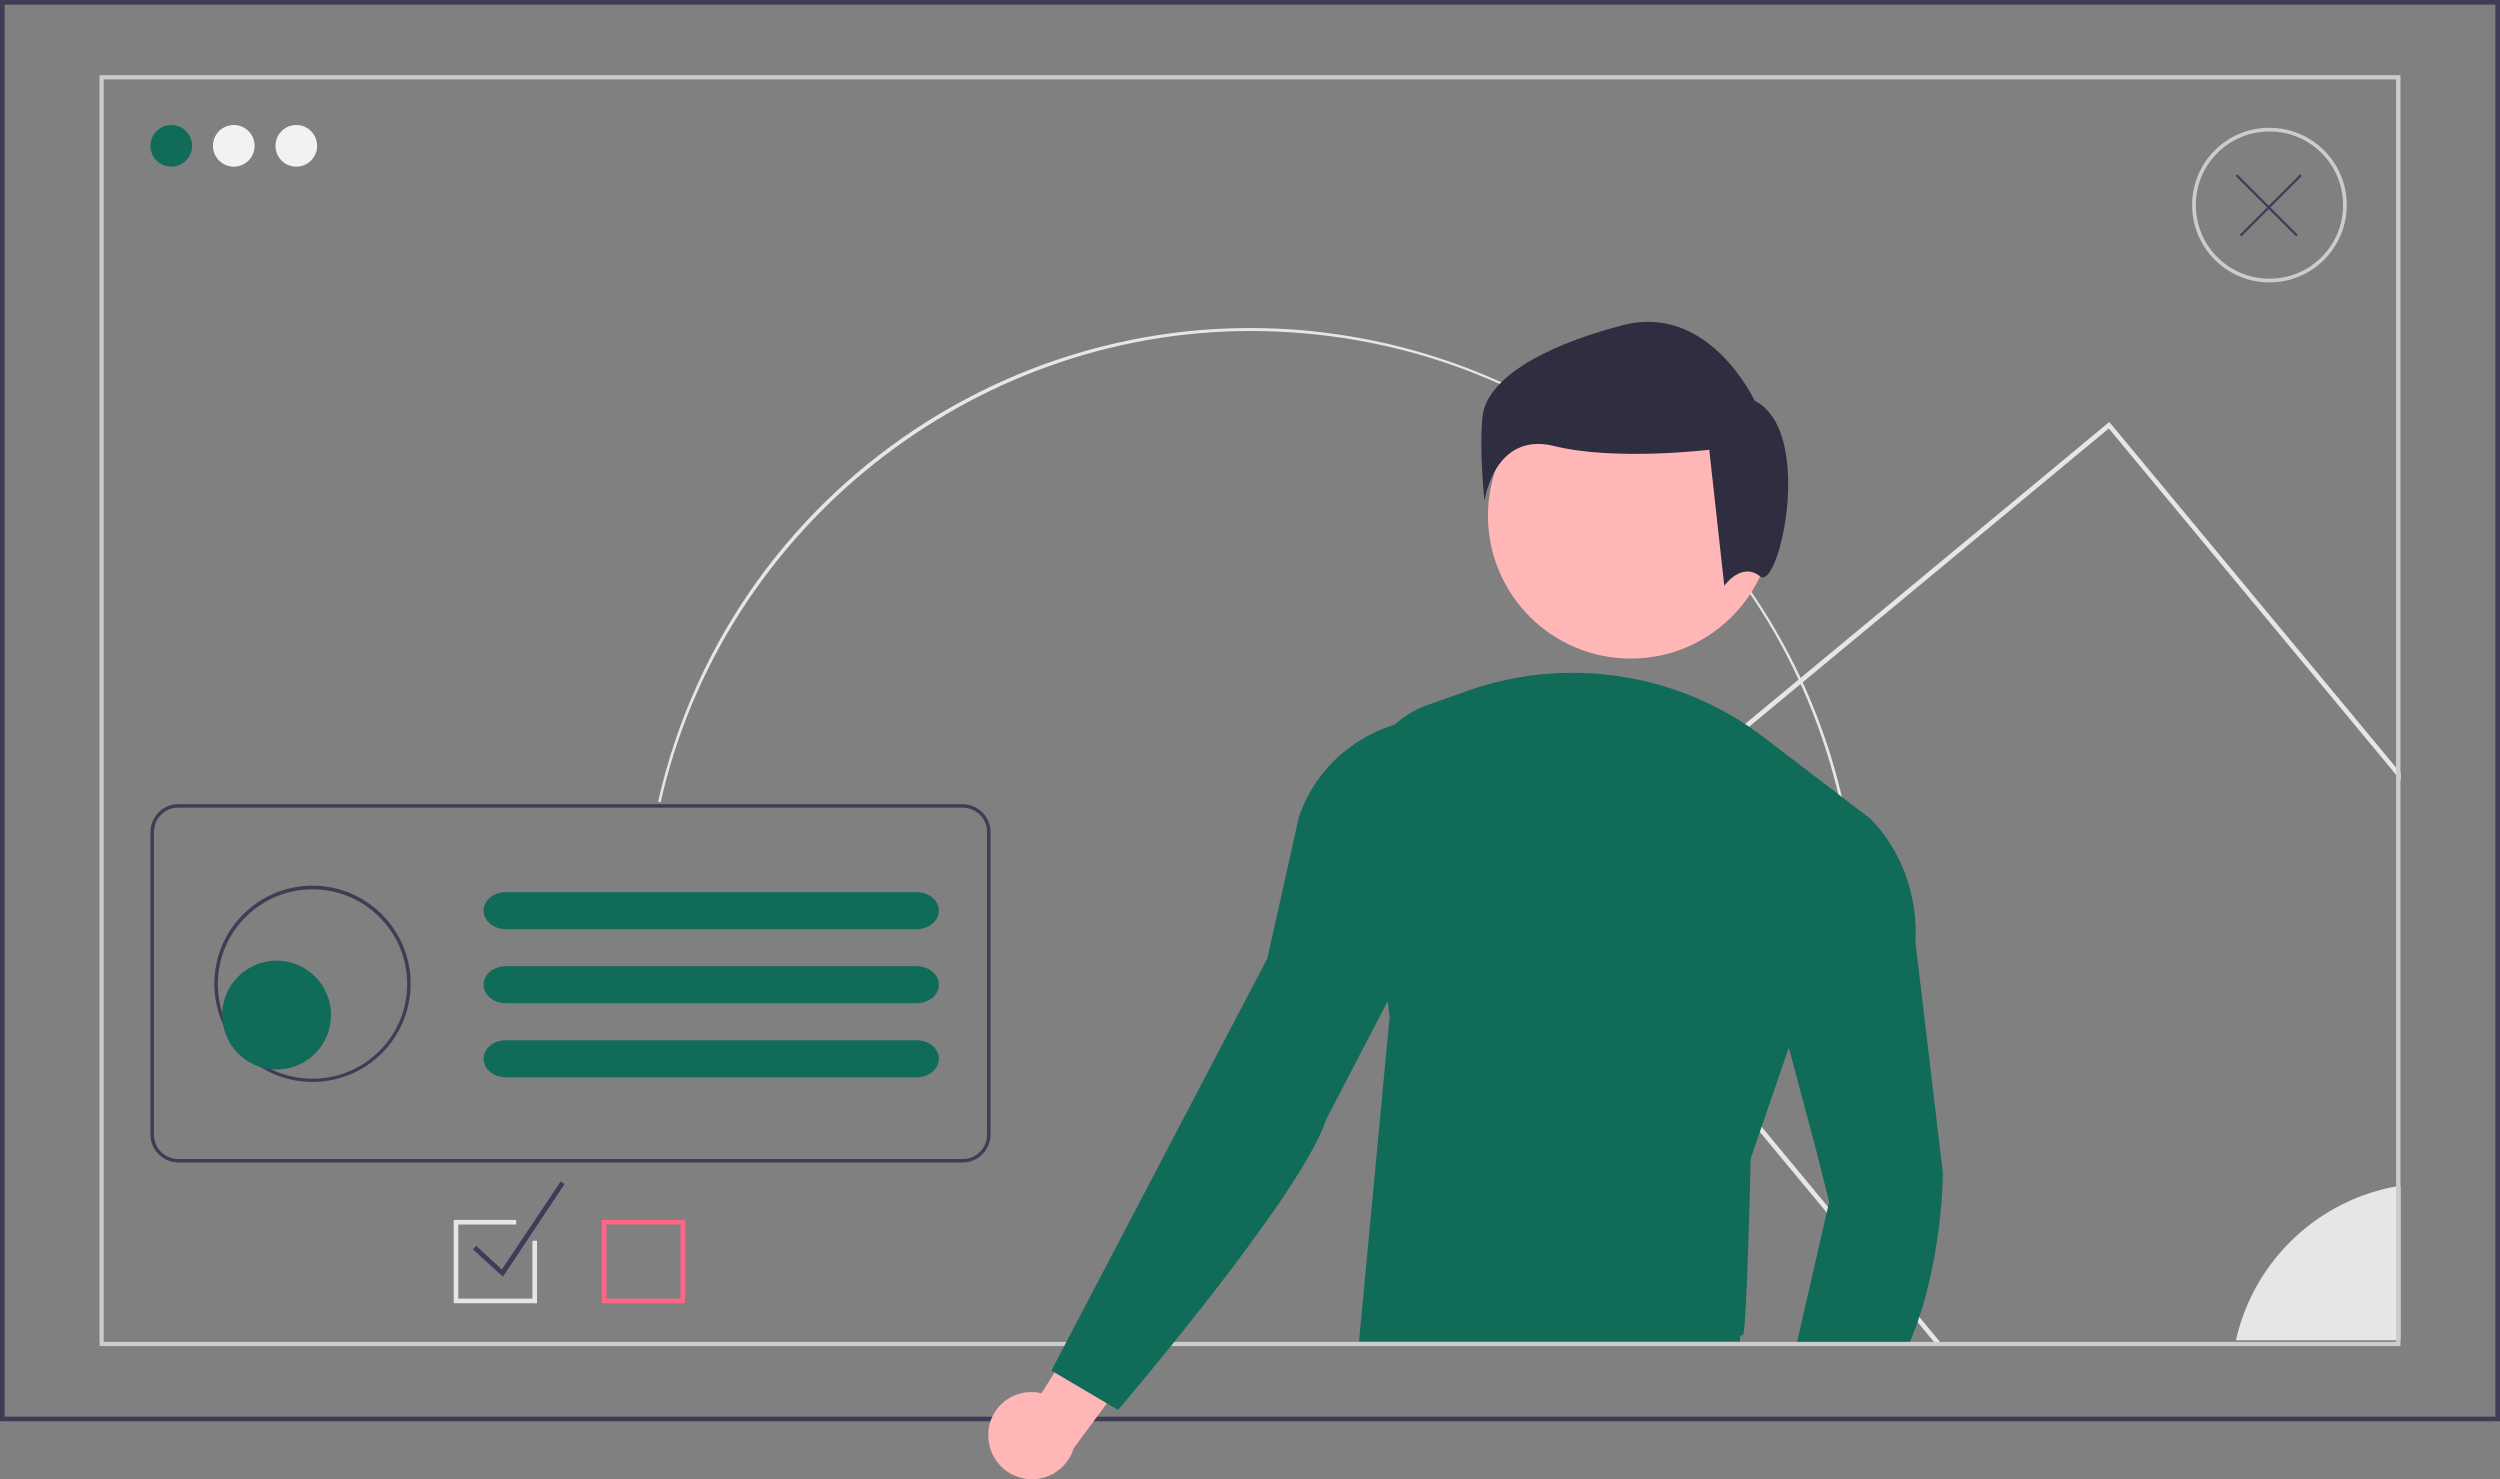 <?xml version="1.0" encoding="UTF-8"?> <svg xmlns="http://www.w3.org/2000/svg" id="Ebene_1" data-name="Ebene 1" version="1.1" viewBox="0 0 1080 639"><rect x="0" y="0" width="1080" height="639" fill="#808080" stroke="none"/><defs><style> .cls-1 { fill: #ccc; } .cls-1, .cls-2, .cls-3, .cls-4, .cls-5, .cls-6, .cls-7, .cls-8, .cls-9 { stroke-width: 0px; } .cls-2 { fill: #3f3d56; } .cls-3 { fill: #f2f2f2; } .cls-4 { fill: #2f2e41; } .cls-5 { fill: #e5e5e5; } .cls-6 { fill: #e6e6e6; } .cls-7 { fill: #ffb6b6; } .cls-8 { fill: #106b59; } .cls-9 { fill: #ff6584; } </style></defs><path id="a513f258-927a-4de2-b47c-f6d8484aa7b1-103" class="cls-6" d="M285.5,346.6l-1.2-.3c32-141.3,172.4-230,313.8-198.1,98.4,22.3,175.4,99,197.9,197.4l-1.2.3c-27.2-119.5-131.9-202.9-254.6-202.9-121.1,0-228.2,85.6-254.8,203.6Z"></path><path id="b48e35fb-0fa9-4a6e-a77a-d5ee8c8a325a-104" class="cls-2" d="M1080,614H0V0h1080v614ZM2,612h1076V2H2v610Z"></path><circle id="f75cebf4-07f7-4414-ab86-40e5ab2d2599" class="cls-8" cx="74" cy="63" r="9"></circle><circle id="b3bbee1c-ff7e-4047-80a7-543833fb4a02" class="cls-3" cx="101" cy="63" r="9"></circle><circle id="b056dc2b-10c3-4366-8b68-ab2b41800264" class="cls-3" cx="128" cy="63" r="9"></circle><path id="b7f9e633-caf8-48cc-9bf3-ee1e6a98fd8b-105" class="cls-6" d="M1037,512.2v66.8h-71.1c7.8-34.7,36-61.2,71.1-66.8Z"></path><path id="afff29c9-505b-4418-a373-01de3d3be863-106" class="cls-6" d="M911.8,183.1l-.6-.8-239.4,198.5-.8.6,165.9,200h2.6l-165.6-199.7,237.1-196.6,126.1,152v-3.1l-125.2-150.9Z"></path><circle id="f8cef931-c3bb-4037-9a50-1e0fdc7c5e4a" class="cls-7" cx="704.5" cy="222.8" r="61.7"></circle><path id="a345d496-be51-4ced-87e4-88917a587ade-107" class="cls-8" d="M807.1,353l-34.3,99.5h0s-16.5,48-16.5,48c0,0-1.7,76.3-3.4,76.3s-.9,1.1-1.4,2.8h-164.4l13.2-140.2-.8-6.5-10.3-83.7c-2.4-19.6,9.1-38.2,27.7-44.7l17.2-6.1c22.6-8,46.9-9.8,70.5-5.4h0c20.9,3.9,40.7,12.7,57.6,25.7l44.9,34.3Z"></path><path id="a678a244-be81-46d4-9955-cfd6d99b50a8-108" class="cls-4" d="M758,173.1s-19.6-42.4-57.1-32.6-58.8,24.5-60.4,39.2.8,36.7.8,36.7c0,0,4.1-30.2,30.2-23.7s66.9,1.6,66.9,1.6l6.5,58.8s7.3-10.6,15.5-4.1,23.7-62.8-2.4-75.9Z"></path><path id="b1de1415-f5bf-440f-a8b8-fa9f905c1360-109" class="cls-8" d="M839.3,507.3s0,38.7-14.2,72.4h-48.9l.4-1.1,13.6-59.4-5.1-20.3-12.3-46.3h0c-6.4-24.1-6-49.4,1.1-73.3l.6-1.9c4.3-14.5,17.6-24.4,32.7-24.4h0s22,18.7,20.3,54.3l11.9,100.1Z"></path><path id="f1868812-8ac7-4b0c-a438-ab55a4a15b12-110" class="cls-1" d="M980.4,122c-18.4,0-33.4-14.9-33.4-33.4s14.9-33.4,33.4-33.4c18.4,0,33.4,14.9,33.4,33.4h0c0,18.4-14.9,33.4-33.4,33.4ZM980.4,56.8c-17.6,0-31.8,14.2-31.8,31.8s14.2,31.8,31.8,31.8c17.6,0,31.8-14.2,31.8-31.8h0c0-17.6-14.2-31.8-31.8-31.8Z"></path><path id="b1b186d5-33ae-41a2-a01c-c43193f01a60-111" class="cls-1" d="M1037,581.5H43V32.5h994v549ZM44.8,579.7h990.3V34.3H44.8v545.4Z"></path><path id="b98eb8ea-1fd7-4cba-9afb-7866ed7d6078-112" class="cls-2" d="M994.4,76l-.7-.7-13.6,13.6-13.6-13.6-.7.7,13.6,13.6-11.8,11.8.7.7,11.8-11.8,11.8,11.8.7-.7-11.8-11.8,13.6-13.6Z"></path><path id="a9b170f1-abe6-494b-85b0-d8713abcdd5c-113" class="cls-2" d="M415.8,347.4H77c-6.6,0-11.9,5.4-12,12v130.8c0,6.6,5.4,11.9,12,12h338.9c6.6,0,11.9-5.4,12-12v-130.8c0-6.6-5.4-11.9-12-12ZM426.4,490.2c0,5.8-4.7,10.5-10.5,10.5H77c-5.8,0-10.5-4.7-10.5-10.5v-130.8c0-5.8,4.7-10.5,10.5-10.5h338.9c5.8,0,10.5,4.7,10.5,10.5v130.8Z"></path><path id="b6b39a3c-92e5-4d4e-830c-c9cb70ad8092-114" class="cls-8" d="M396,385.4h-177.5c-5.2,0-9.4,3.4-9.6,7.7,0,.1,0,.2,0,.3,0,4.4,4.3,8,9.6,8h177.5c5.3,0,9.6-3.6,9.6-8s-4.3-8-9.6-8Z"></path><path id="ae94418e-82bb-46b2-bcad-c3c282755a35-115" class="cls-8" d="M396,417.4h-177.5c-5.2,0-9.4,3.4-9.6,7.7,0,.1,0,.2,0,.3,0,4.4,4.3,8,9.6,8h177.5c5.3,0,9.6-3.6,9.6-8s-4.3-8-9.6-8Z"></path><path id="e8feddc1-03fc-4048-aa80-45fc0ee9652e-116" class="cls-8" d="M396,449.4h-177.5c-5.2,0-9.4,3.4-9.6,7.7,0,.1,0,.2,0,.3,0,4.4,4.3,8,9.6,8h177.5c5.3,0,9.6-3.6,9.6-8s-4.3-8-9.6-8Z"></path><path id="bcd0b27f-9e6f-4dd4-9c6b-301806d9c28e-117" class="cls-2" d="M135,467.4c-23.4,0-42.4-19-42.4-42.4,0-23.4,19-42.4,42.4-42.4s42.4,19,42.4,42.4-19,42.4-42.4,42.4h0ZM135,384.2c-22.6,0-40.9,18.3-40.9,40.9s18.3,40.9,40.9,40.9,40.9-18.3,40.9-40.9h0c0-22.6-18.3-40.9-40.9-40.9Z"></path><path id="a4b95a53-3e76-43d9-9905-f39259c2aa97-118" class="cls-9" d="M296,563h-36v-36h36v36ZM262,561h32v-32h-32v32Z"></path><path id="b5224a29-3e2c-47b8-aafd-f30a3a8a6089-119" class="cls-2" d="M217.2,551.5l-12.9-11.8,1.4-1.5,11.1,10.2,25.4-38,1.7,1.1-26.6,40Z"></path><path id="b1af4244-ebcd-4e3e-9659-fd120ece41f1-120" class="cls-5" d="M230,536v25h-32v-32h25v-2h-27v36h36v-27h-2Z"></path><circle id="aed972d3-7bba-44b7-a5d2-fd1675eb4fbc" class="cls-8" cx="119.5" cy="438.5" r="23.5"></circle><path class="cls-7" d="M426.9,619.1c.5-10.3,9.3-18.3,19.7-17.7,1.1,0,2.2.2,3.3.5l35.5-56.3,14.3,31.5-35.9,48.6c-3,9.9-13.5,15.6-23.5,12.5-8.3-2.5-13.8-10.4-13.3-19.1h0Z"></path><path id="b4b1ee8f-44c7-4e6a-b1f2-73ec029b7adc-121" class="cls-8" d="M612.2,310.9l-2,.3c-22,3.9-40.6,18.9-48.4,39.9-.2.6-.5,1.3-.7,1.9l-13.6,61-93.3,178.1,28.8,17s79.7-93.3,89.9-125.5l41-78.8c2-3.9,3-8.3,2.9-12.8l-3.1-79.8c0-.8-.7-1.4-1.5-1.4,0,0-.1,0-.2,0Z"></path></svg> 